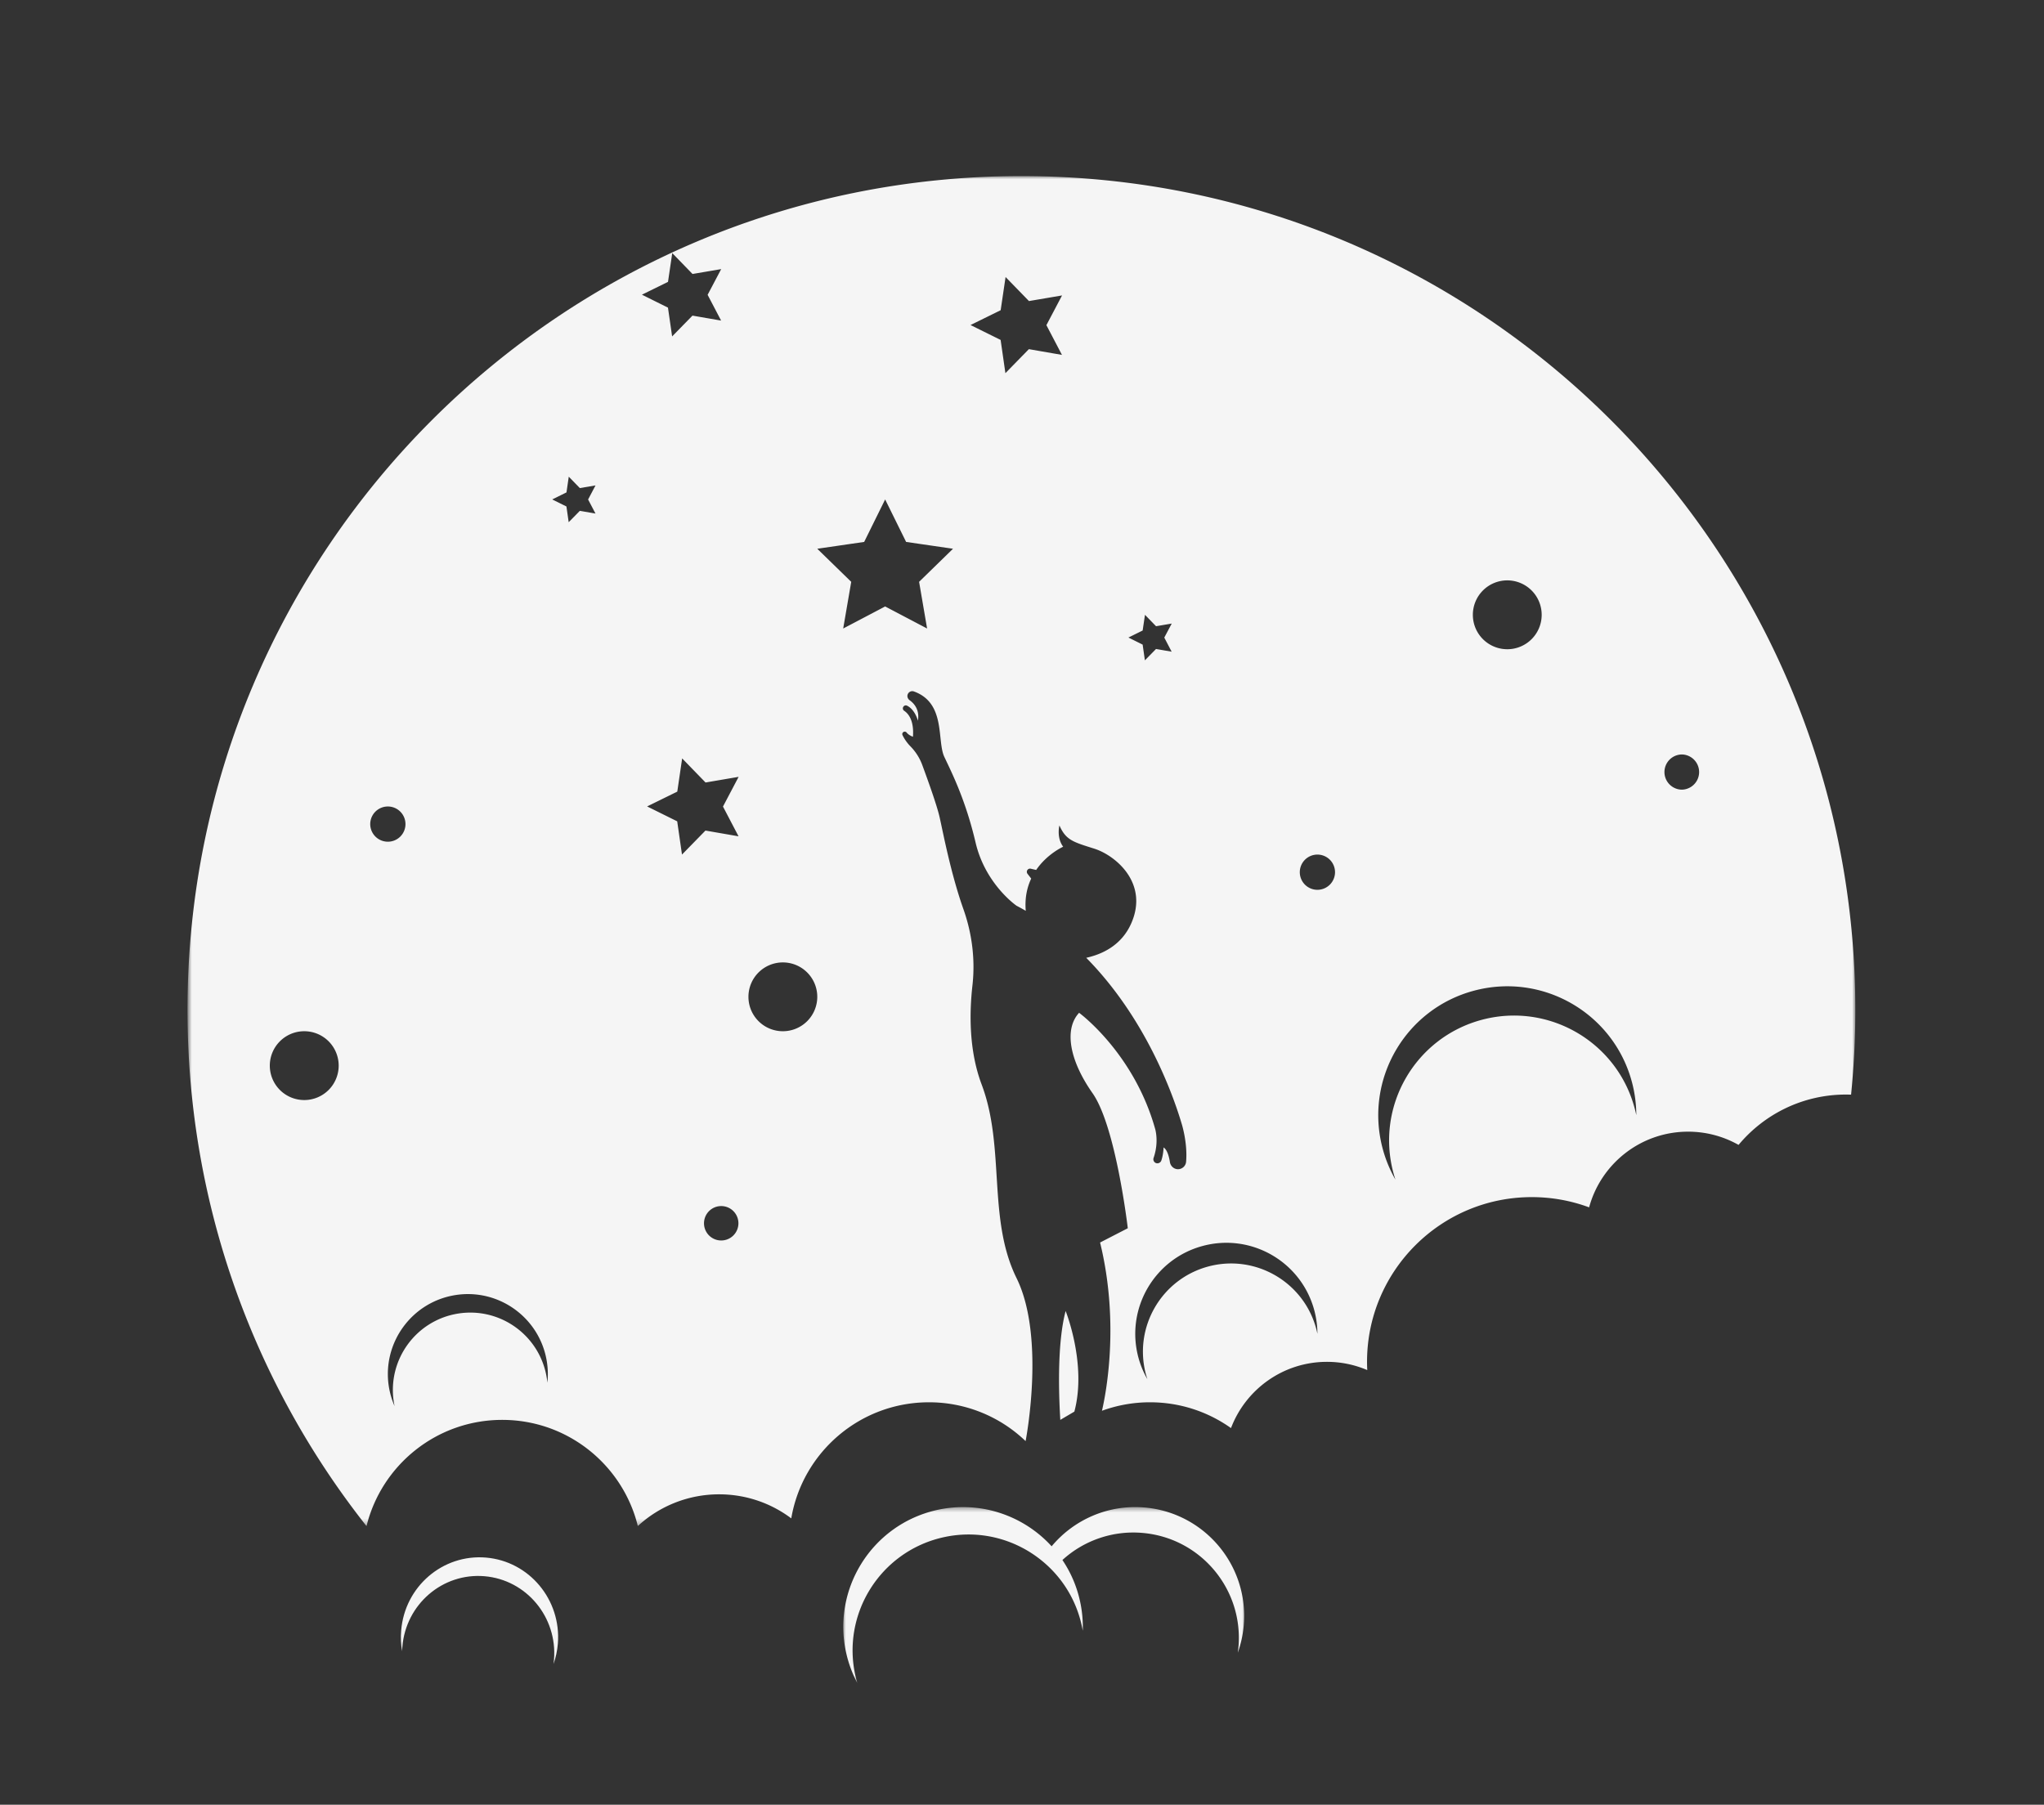<?xml version="1.0" encoding="UTF-8"?>
<svg data-bbox="29.813 28 265.187 239.641" xmlns="http://www.w3.org/2000/svg" viewBox="0 0 325 287" height="287" width="325" data-type="color">
    <rect x="0" y="0" width="325" height="287" fill="#333333" stroke="none"/>
    <g>
        <mask height="29" width="66" y="239" x="133" maskUnits="userSpaceOnUse" style="mask-type:luminance" id="77ea38e4-dcd4-4f9b-8cf2-ac2b03ab460b" fill="none">
            <path fill="#ffffff" d="M133.971 239.514H198.1v28.127h-64.129z"/>
        </mask>
        <g mask="url(#77ea38e4-dcd4-4f9b-8cf2-ac2b03ab460b)">
            <path fill="#F5F5F5" d="M181.942 239.726c-5.836-.484-11.242 1.991-14.729 6.173-4.492-4.923-11.433-7.345-18.387-5.737-10.243 2.376-16.621 12.605-14.246 22.847a19 19 0 0 0 1.734 4.632q-.151-.504-.272-1.019c-2.296-9.918 3.878-19.817 13.796-22.119 5.756-1.337 11.513.192 15.774 3.652q.913.735 1.727 1.588a18.3 18.3 0 0 1 4.612 8.555c.086.344.152.689.211 1.033a19 19 0 0 0-.489-4.923 18.8 18.8 0 0 0-2.746-6.326 16.72 16.72 0 0 1 12.677-4.314c9.231.761 16.085 8.867 15.318 18.09-.027.318-.066.635-.106.953.49-1.39.82-2.858.946-4.394.794-9.534-6.292-17.897-15.82-18.691" data-color="1"/>
        </g>
        <path fill="#F5F5F5" d="M63.978 261.877c.547-6.76 6.398-11.781 13.058-11.219s11.605 6.496 11.051 13.256c-.013.232-.039.47-.071.701.352-1.018.593-2.097.684-3.221.567-6.985-4.542-13.117-11.423-13.699s-12.921 4.61-13.488 11.595c-.098 1.125-.04 2.23.15 3.288.006-.232.019-.463.039-.701" data-color="1"/>
        <mask height="215" width="266" y="28" x="29" maskUnits="userSpaceOnUse" style="mask-type:luminance" id="d863eac7-7329-484f-bb20-70ea395ab58a" fill="none">
            <path fill="#ffffff" d="M29.812 28H295v214.703H29.812z"/>
        </mask>
        <g mask="url(#d863eac7-7329-484f-bb20-70ea395ab58a)">
            <path fill="#F5F5F5" d="M267.455 125.575a2.8 2.8 0 0 1-2.805-2.798 2.8 2.8 0 0 1 2.805-2.799 2.8 2.8 0 0 1 0 5.597m-7.543 50.657c-2.832-10.593-13.723-16.885-24.316-14.053-10.593 2.838-16.879 13.722-14.047 24.316.099.37.212.734.324 1.091a20.6 20.6 0 0 1-2.025-4.922c-2.931-10.944 3.567-22.193 14.511-25.117 10.944-2.931 22.185 3.566 25.116 14.51.47 1.76.695 3.533.702 5.28a22 22 0 0 0-.265-1.105m-20.253-83.938a5.475 5.475 0 0 1 5.471 5.478 5.47 5.47 0 0 1-5.471 5.472 5.47 5.47 0 0 1-5.472-5.472 5.475 5.475 0 0 1 5.472-5.478m-30.186 49.208a2.801 2.801 0 1 1 2.799-2.806 2.806 2.806 0 0 1-2.799 2.806m-.185 69.818c-2.005-7.477-9.687-11.916-17.163-9.918-7.477 2.005-11.917 9.687-9.919 17.163.073.258.146.517.232.768a14.6 14.6 0 0 1-1.436-3.474c-2.064-7.721 2.521-15.661 10.243-17.726 7.728-2.071 15.661 2.515 17.732 10.243.331 1.244.49 2.494.496 3.725a26 26 0 0 0-.185-.781m-22.993-107.685-2.487-.43-1.767 1.806-.357-2.501-2.263-1.125 2.263-1.118.37-2.495 1.76 1.813 2.495-.423-1.185 2.23zm-17.441-47.197-5.26-.913-3.732 3.818-.761-5.287-4.784-2.368 4.791-2.356.781-5.28 3.718 3.824 5.26-.893-2.488 4.724zm-22.715 36.087 1.271 7.424-6.67-3.507-6.67 3.507 1.277-7.424-5.399-5.26 7.457-1.085 3.335-6.756 3.335 6.756 7.457 1.085zm-21.663 71.466a5.47 5.47 0 0 1-5.472-5.471 5.47 5.47 0 0 1 5.472-5.472 5.47 5.47 0 0 1 5.472 5.472 5.47 5.47 0 0 1-5.472 5.471m-7.046-30.998-5.261-.913-3.731 3.817-.761-5.286-4.784-2.369 4.797-2.356.774-5.28 3.719 3.831 5.26-.9-2.488 4.725zm-2.76 64.274a2.734 2.734 0 0 1-2.732-2.733 2.736 2.736 0 1 1 2.732 2.733m-8.456-152.44.675-4.58 3.223 3.322 4.558-.774-2.157 4.089 2.144 4.096-4.552-.788-3.236 3.309-.661-4.58-4.142-2.057zm-11.532 36.84-2.488-.43-1.773 1.807-.358-2.501-2.263-1.119 2.27-1.118.364-2.5 1.76 1.812 2.494-.423-1.178 2.236zm-7.65 138.222c-.019-.238-.052-.47-.085-.702-1.032-6.722-7.312-11.334-14.034-10.308-6.722 1.032-11.334 7.318-10.302 14.04.033.232.08.463.126.688a13 13 0 0 1-.92-3.169c-1.059-6.941 3.705-13.432 10.646-14.497 6.94-1.065 13.432 3.699 14.497 10.646.172 1.118.192 2.223.073 3.302m-28.166-88.835a2.802 2.802 0 1 1 5.604 0 2.8 2.8 0 0 1-2.799 2.799 2.805 2.805 0 0 1-2.805-2.799M48.38 174.935a5.475 5.475 0 0 1-5.48-5.472 5.476 5.476 0 0 1 5.48-5.472 5.47 5.47 0 0 1 5.471 5.472 5.47 5.47 0 0 1-5.471 5.472M162.403 28c-73.226 0-132.59 59.364-132.59 132.591 0 31.005 10.639 59.523 28.464 82.099 2.389-9.694 11.136-16.893 21.577-16.893 10.428 0 19.175 7.186 21.563 16.879a19.04 19.04 0 0 1 12.929-5.041c4.301 0 8.271 1.422 11.467 3.824 1.78-10.481 10.904-18.46 21.894-18.46a22.14 22.14 0 0 1 15.344 6.153c.013-.007.027-.007.027-.007s3.209-16.442-1.443-25.89c-4.651-9.442-1.773-20.783-5.551-30.794-2.025-5.366-1.959-11.321-1.469-15.701.47-4.116-.046-8.278-1.429-12.182-2.078-5.862-3.322-12.651-3.811-14.728-.437-1.879-1.846-5.796-2.74-8.218a8.4 8.4 0 0 0-1.879-2.951 6.8 6.8 0 0 1-1.257-1.78.386.386 0 0 1 .126-.476.395.395 0 0 1 .536.072c.377.464.999.662.999.662.205-2.693-.814-3.745-1.39-4.122a.465.465 0 0 1-.165-.602l.013-.013a.45.45 0 0 1 .609-.199c1.303.648 1.72 2.389 1.72 2.389.311-1.78-.648-2.786-1.31-3.256-.284-.205-.43-.562-.324-.893a.774.774 0 0 1 1.006-.503c5.128 1.853 3.612 7.828 4.836 10.415 1.277 2.693 3.401 6.941 4.963 13.603 1.555 6.657 6.517 10.058 6.517 10.058q.747.389 1.463.807c-.172-2.045.211-3.738.866-5.128l-.589-.761a.51.51 0 0 1 .523-.807l.854.198c1.766-2.58 4.294-3.692 4.294-3.692-1.098-1.475-.596-3.387-.596-3.387 1.033 2.349 2.197 2.633 5.539 3.692 3.341 1.052 8.7 5.445 5.888 11.863-1.561 3.56-4.691 4.95-7.165 5.492 9.481 9.607 13.782 21.756 15.112 26.176 0 0 1.039 3.103.767 6.272a1.294 1.294 0 0 1-1.316 1.171c-.629-.013-1.158-.496-1.257-1.125-.139-.88-.424-1.965-1.006-2.335 0 0-.033 1.144-.357 2.077a.67.67 0 0 1-.847.411.65.65 0 0 1-.384-.827c.284-.814.721-2.508.291-4.453-3.361-12.202-12.135-18.62-12.135-18.62-2.395 2.581-1.575 7.497 2.137 12.784 3.719 5.293 5.605 21.477 5.605 21.477l-4.407 2.27c3.182 13.021.853 24.402.298 26.757a22.2 22.2 0 0 1 7.648-1.349c4.797 0 9.237 1.521 12.87 4.102 2.335-6.154 8.284-10.534 15.258-10.534 2.276 0 4.439.47 6.405 1.31-.02-.436-.033-.866-.033-1.31 0-14.464 11.724-26.195 26.195-26.195 3.209 0 6.279.576 9.117 1.628 1.88-6.935 8.212-12.036 15.741-12.036 2.918 0 5.651.768 8.02 2.104 4.076-4.89 10.209-8.006 17.077-8.006.272 0 .543.007.814.013.443-4.433.675-8.932.675-13.484C295 87.364 235.636 28 162.403 28m6.186 197.797 2.237-1.316c2.011-7.557-1.39-15.999-1.39-15.999-1.303 4.936-1.131 12.551-.847 17.315" data-color="1"/>
        </g>
    </g>
</svg>
